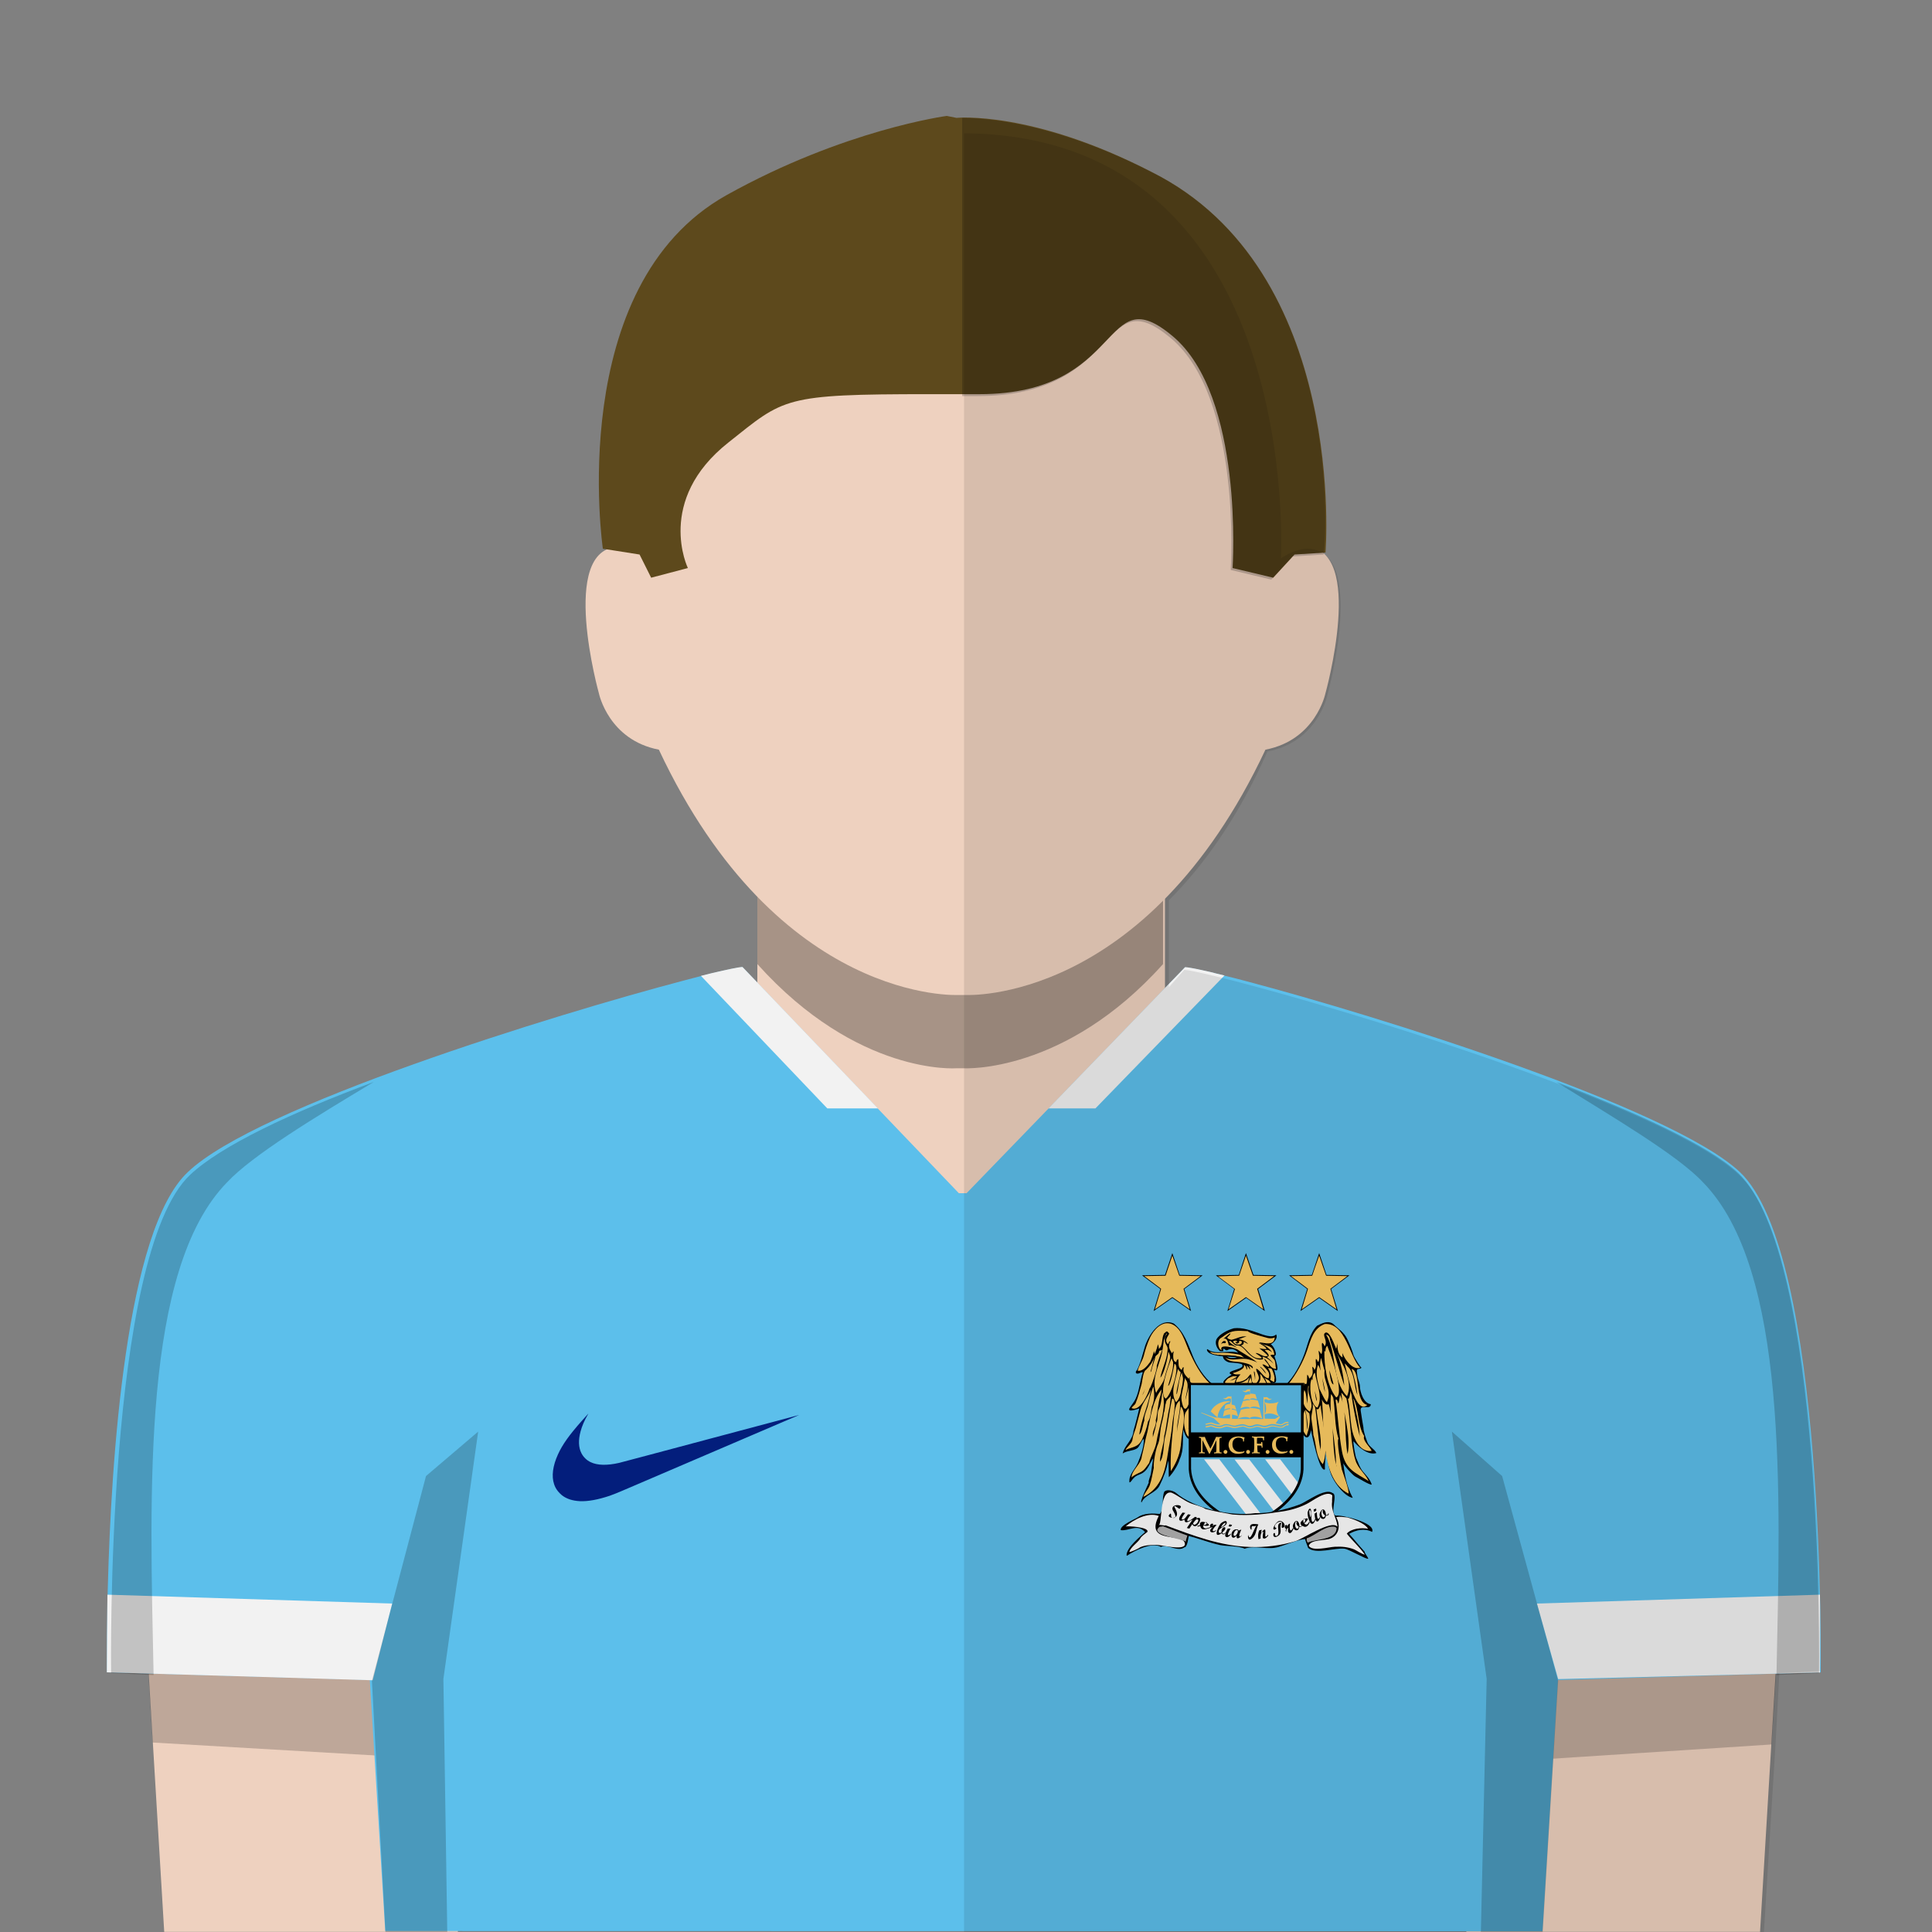 <?xml version="1.0" encoding="utf-8"?><svg viewBox="0 0 100 100" xmlns="http://www.w3.org/2000/svg"><rect x="0" y="0" width="100" height="100" fill="#808080" stroke="none"/><g id="skin"><rect x="39.2" y="43.502" fill="#EED1BF" width="21.099" height="19.689" /><g opacity="0.3"><g><path d="M50,41.502h-0.4H39.2V49.9c5.2,5.792,10.3,5.393,10.3,5.393h0.4c0,0,5.198,0.301,10.298-5.393v-8.398H50z" /></g></g><path fill="#EED1BF" d="M50,51.5c0,0,9.297,0.5,15.499-12.697c2.601-0.5,3.101-2.9,3.101-2.9s2.101-7.5-1-7.6&#xD;&#xA;		c-0.701,0-1.399,0.5-1.399,0.5s1.198-21.7-16.198-22h-0.4c-17.4,0.3-16.2,22-16.2,22s-0.7-0.5-1.4-0.5c-3.1,0.1-1,7.6-1,7.6&#xD;&#xA;		s0.5,2.4,3.1,2.9C40.3,52,49.6,51.5,49.6,51.5H50z" /><polygon fill="#EED1BF" points="92.199,81.693 91.1,99.993 75.898,99.993 76.699,79.793 	" /><polygon fill="#EED1BF" points="7.4,81.693 8.5,99.993 23.7,99.993 22.9,79.793 	" /><g opacity="0.2"><polygon points="22.9,80.393 7.4,82.193 7.9,90.193 23.4,91.094 		" /></g><g opacity="0.2"><polygon points="76.699,80.493 92.199,82.293 91.699,90.293 76.299,91.293 		" /></g></g><g id="short-hair"><path fill="#5D491C" d="M50.699,20.402c7.6,0,6.301-6.102,10-3c3.699,3.1,3.1,12,3.1,12l2.102,0.5l1.104-1.2l1.603-0.101&#xD;&#xA;		c0,0,1.197-14.601-9-19.699c-6.2-3.2-10.101-2.801-10.101-2.801L49.004,6c0,0-5.3,0.7-11.4,4.101c-8.4,4.699-6.4,18.301-6.4,18.301&#xD;&#xA;		l1.9,0.3l0.6,1.2l1.9-0.5c0,0-1.7-3.5,2.1-6.5c2.9-2.301,2.8-2.5,10.4-2.5H50.699z" /><g opacity="0.2"><path d="M59.6,8.902C54.499,6.3,50.9,6.101,49.801,6.101V20.5H50.6c7.602,0,6.299-6.1,10-3c3.698,3.101,3.102,12,3.102,12l2.1,0.5&#xD;&#xA;			l1.104-1.2l1.604-0.1C68.6,28.602,69.799,14.001,59.6,8.902z" /></g></g><g id="manchester_city"><path id="base_shirt_19_" fill="#5CBFEB" d="M90.04,60.65c-3.61-3.36-18.78-8.08-25.52-9.86c-0.41-0.11-0.8-0.21-1.14-0.29&#xD;&#xA;		c-0.26-0.07-0.51-0.13-0.73-0.18c-0.56-0.13-0.96-0.21-1.19-0.24c-0.04,0-0.09-0.01-0.12-0.01l-0.01,0.01l-11.3,11.68h-0.4&#xD;&#xA;		l-11.2-11.7c-0.22,0.01-0.78,0.13-1.59,0.32c-0.17,0.04-0.36,0.09-0.56,0.14c-0.26,0.07-0.54,0.14-0.84,0.22&#xD;&#xA;		c-6.67,1.75-22.15,6.52-25.71,9.92c-3.22,3-3.98,14.96-4.15,21.52c-0.02,0.58-0.03,1.13-0.03,1.62c0,0.31-0.01,0.59-0.01,0.86&#xD;&#xA;		c-0.01,1.19,0,1.9,0,1.9l13.6,0.39l0.8,13l59.9,0.01l0.8-13l13.6-0.4C94.23,86.55,94.54,64.85,90.04,60.65z" /><g id="club_logo_copy_3"><g id="Layer_1_1_" xmlns:svg="http://www.w3.org/2000/svg"><path id="path2634" d="M63.31,69.95c0-0.32,0.1,0.01,0.22-0.07c0.2-0.11,0.42-0.04,0.56,0.14c-0.46-0.16-1.23,0.14-1.59-0.19&#xD;&#xA;				c-0.01,0.01-0.02,0.02-0.03,0.02c0.02,0.41,1.28,0.35,1.56,0.41c-0.1,0.03-0.29,0.04-0.38,0.02c-0.09-0.01-0.26-0.15-0.35-0.1&#xD;&#xA;				c-0.02,0.2,0.24,0.35,0.42,0.35c0.06,0,0.56,0.03,0.58,0.11c0.14,0.23-0.77,0.29-0.64,0.46c0.04,0.02,0.06,0.04,0.09,0.06&#xD;&#xA;				c-0.16,0.07-0.69,0.46-0.27,0.46c0.28,0,0.56,0,0.85,0c0.16,0,1.56-0.01,1.55-0.04c0.33,0.06,0.09-0.52,0.07-0.7&#xD;&#xA;				c0.38,0.28,0.01-0.68,0.01-0.69c0.2-0.04-0.04-0.55-0.19-0.61c0.15-0.07,0.4-0.32,0.28-0.51c-0.19,0.22-0.71,0-0.91-0.07&#xD;&#xA;				c-0.41-0.14-0.83-0.3-1.27-0.25c-0.3,0.08-0.75,0.29-0.91,0.58c-0.08,0.2,0.01,0.43,0.15,0.57c0.02,0.07,0.19,0.03,0.19,0.04" /><path id="path2636" d="M67.41,74.18c0.2,0.37,0.39,0.24,0.45-0.16c0.02,0.16,0.44,2.24,0.72,2.03c-0.02-0.31,0.04-0.6,0.04-0.9&#xD;&#xA;				c0.12,0.45,0.14,0.94,0.36,1.35c0.18,0.35,0.62,0.95,1.04,1.03c-0.34-0.62-0.42-1.22-0.51-1.91c-0.1,0.1,0.52,0.75,0.63,0.8&#xD;&#xA;				c0.11,0.05,0.76,0.46,0.86,0.42c-0.08-0.27-0.28-0.47-0.46-0.68c-0.16-0.2-0.22-0.41-0.32-0.64c-0.06-0.06-0.2-0.9-0.16-0.92&#xD;&#xA;				c0.24,0.29,0.75,0.74,1.18,0.61c-0.08-0.2-0.37-0.32-0.46-0.55c-0.08-0.21-0.21-0.56-0.21-0.78c-0.05-0.29-0.1-0.57-0.14-0.86&#xD;&#xA;				c-0.05-0.4,0.52,0.01,0.52-0.34c-0.36-0.04-0.55-0.6-0.56-0.92c0-0.16-0.11-0.37-0.13-0.53c-0.01-0.08-0.02-0.17-0.03-0.25&#xD;&#xA;				c-0.02-0.18,0.14-0.08,0.25-0.19c-0.03,0.05-0.4-0.56-0.42-0.64c-0.08-0.28-0.19-0.56-0.32-0.83c-0.18-0.38-0.47-0.53-0.74-0.8&#xD;&#xA;				c-0.28-0.19-0.58-0.02-0.83,0.1c-0.4,0.41-0.48,1-0.67,1.5c-0.21,0.55-0.52,1.13-0.94,1.55c0.29,0,0.58,0,0.87,0&#xD;&#xA;				C67.41,72.48,67.41,73.33,67.41,74.18" /><path id="path2638" d="M61.59,74.48C61.4,74.5,61.3,74.16,61.25,74c-0.05,0.52,0.04,1.05-0.19,1.53&#xD;&#xA;				c-0.07,0.28-0.35,0.72-0.56,0.93c-0.02-0.29,0.01-0.57-0.04-0.86c-0.07,0.46-0.24,0.88-0.44,1.29c-0.2,0.4-0.76,0.47-0.93,0.87&#xD;&#xA;				c-0.13,0.02,0.35-0.96,0.37-1.02c-0.04-0.08,0.1-0.37,0.11-0.47c0.04-0.26,0.08-0.53,0.12-0.79c-0.18,0.25-0.25,0.56-0.53,0.75&#xD;&#xA;				c-0.15,0.1-0.37,0.13-0.48,0.28c-0.07,0.04-0.13,0.21-0.22,0.22c-0.05-0.41,0.3-0.68,0.44-1.02c0.13-0.32,0.33-0.87,0.3-1.23&#xD;&#xA;				c-0.13,0.07-0.19,0.38-0.35,0.49c-0.23,0.14-0.52,0.11-0.74,0.26c0.1-0.43,0.53-0.69,0.56-1.18c0.12-0.38,0.2-0.77,0.3-1.15&#xD;&#xA;				c-0.06,0.02-0.65,0.24-0.5-0.02c0.1-0.17,0.22-0.29,0.31-0.48c0.2-0.44,0.22-0.92,0.37-1.37c-0.1-0.03-0.22,0.12-0.34,0.05&#xD;&#xA;				c-0.04-0.02-0.02-0.15,0.03-0.14c0.2-0.39,0.29-0.81,0.42-1.24c0.18-0.58,0.77-1.53,1.5-1.19c0.53,0.43,0.72,1.04,0.98,1.68&#xD;&#xA;				c0.21,0.52,0.59,1.12,1.03,1.46c-0.37,0-0.73,0-1.1,0c-0.18,0-0.08,0.4-0.08,0.54C61.58,72.95,61.59,73.71,61.59,74.48" /><path id="path2640" fill="#FFCE65" d="M67.41,71.93c0.05-0.08,0.13-0.36,0.05-0.41c0.27,0.4,0.16-0.29,0.21-0.37&#xD;&#xA;				c0.05,0.06,0.08,0.13,0.09,0.21c0.24-0.17,0.19-0.39,0.16-0.62c0.07,0.04,0.11,0.1,0.11,0.18c0.16-0.22,0.04-0.36,0.08-0.58&#xD;&#xA;				c0.06,0.01,0.1,0.14,0.1,0.16c0.16-0.11,0.01-0.57,0.05-0.59c0.01,0.01,0.13,0.18,0.13,0.18c0.11-0.19-0.02-0.47,0.05-0.59&#xD;&#xA;				c0.06,0.05,0.1,0.11,0.12,0.19c0.17-0.25-0.06-0.47-0.02-0.65c0.24-0.35,0.58,0.71,0.62,0.78c0.02-0.11,0.07-0.24,0.08-0.33&#xD;&#xA;				c-0.04,0.22,0,0.65,0.25,0.77c-0.01-0.09-0.01-0.17,0.01-0.26c-0.08,0.03,0.42,0.98,0.9,0.79c-0.55-0.55-0.75-2.33-1.83-2.26&#xD;&#xA;				c-0.59,0.22-0.72,0.8-0.91,1.35c-0.22,0.64-0.56,1.24-0.98,1.77c0.25,0,0.49,0,0.73,0C67.41,71.74,67.41,71.83,67.41,71.93" /><path id="path2642" fill="#FFCE65" d="M62.64,71.63c-0.52-0.49-0.83-1.11-1.12-1.76c-0.19-0.44-0.37-1.14-0.88-1.34&#xD;&#xA;				c-0.5-0.19-0.93,0.31-1.12,0.71c-0.14,0.31-0.24,0.62-0.32,0.94c-0.07,0.26-0.26,0.52-0.31,0.77c0.26,0.04,0.5-0.26,0.63-0.44&#xD;&#xA;				c0.05-0.06,0.24-0.59,0.2-0.6c0.02,0.06,0.04,0.11,0.04,0.18c0.04-0.06,0.22-0.56,0.16-0.54c0.04,0.08,0.06,0.17,0.06,0.27&#xD;&#xA;				c0.23-0.19,0.13-0.53,0.27-0.8c0.18-0.16,0.15-0.12,0.27,0.01c-0.09,0.17-0.26,0.34-0.07,0.54c0.05-0.02,0.05-0.18,0.13-0.14&#xD;&#xA;				c-0.14,0.23-0.05,0.41,0.08,0.62c0.02-0.05,0.05-0.08,0.09-0.11c-0.02,0.11-0.09,0.56,0.14,0.56c0-0.07,0.03-0.13,0.09-0.16&#xD;&#xA;				c0.05,0.19-0.05,0.44,0.19,0.57c0-0.01,0.05-0.19,0.1-0.13c-0.07,0.25,0.08,0.41,0.26,0.59c0.01-0.03,0.02-0.07,0.04-0.1&#xD;&#xA;				c0.02,0.33,0.05,0.34,0.35,0.34C62.17,71.63,62.4,71.63,62.64,71.63" /><path id="path2644" fill="#FFCE65" d="M64.59,68.9c0.05,0.09,0.55,0.22,0.65,0.25c0.23,0.05,0.51,0.2,0.74,0.07&#xD;&#xA;				c-0.03,0.48-0.54,0.27-0.82,0.26c0.37,0.24,0.73,0.08,0.8,0.64c-0.07,0-0.14,0-0.2,0.02c-0.01,0.04,0.2,0.22,0.22,0.28&#xD;&#xA;				c0.05,0.14,0.03,0.3,0.07,0.43c-0.33,0-0.38-0.36-0.61-0.53c0.01,0.16,0.26,0.26,0.24,0.43c-0.1,0-0.24-0.16-0.34-0.12&#xD;&#xA;				c0.15,0.23,0.46,0.37,0.32,0.71c-0.26-0.02-0.41-0.4-0.63-0.5c-0.05,0.15,0.21,0.38,0.1,0.6c-0.1,0.22-0.22,0.23-0.3,0.11&#xD;&#xA;				c-0.1-0.12,0.02-0.63-0.2-0.31c-0.16,0.23-0.4,0.28-0.65,0.31c-0.04-0.11,0.16-0.34,0.23-0.41c-0.13-0.02-0.29,0.04-0.4-0.07&#xD;&#xA;				c0.11-0.02,0.69-0.21,0.56-0.42c0.1,0.01,0.15,0.16,0.15,0.25c0.07-0.06,0.01-0.16,0-0.22c0.08,0.05,0.14,0.12,0.17,0.22&#xD;&#xA;				c0.02-0.08,0-0.14-0.05-0.2c0.06-0.02,0.19,0.13,0.2,0.13c0.07-0.19-0.41-0.28-0.5-0.3c-0.33-0.08-0.68,0.01-0.92-0.26&#xD;&#xA;				c0.34,0.2,0.73,0.02,1.1,0.07c0.03-0.01,0.59,0.15,0.55,0.21c0.04-0.08-0.91-0.61-1-0.69c-0.09-0.07-1-0.35-0.84,0.02&#xD;&#xA;				c-0.14-0.02-0.19-0.3-0.17-0.4c0.04-0.23,0.13-0.2,0.3-0.34C63.78,68.82,64.05,68.88,64.59,68.9" /><path id="path2646" d="M63.69,69.01c-0.02,0.17-0.38,0.22,0.04,0.34c0.26-0.05,0.52-0.22,0.79-0.17&#xD;&#xA;				c-0.12,0.02-0.28,0.1-0.41,0.14c0.19,0.02,0.37,0.1,0.49,0.24c-0.01,0.01-0.21-0.11-0.23-0.12c0.03,0.11-0.04,0.18-0.14,0.2&#xD;&#xA;				c0.37,0.23,0.55,0.75,1.07,0.66c0.05-0.05-0.3-0.23-0.31-0.27c0.23,0,0.4,0.26,0.64,0.14c-0.05-0.06-0.47-0.42-0.47-0.39&#xD;&#xA;				c0.12,0.03,0.24,0.05,0.37,0.05c0.1-0.07-0.35-0.3-0.37-0.31c0.19-0.01,0.59,0.31,0.68,0.47c-0.13-0.09-0.23-0.16-0.38-0.1&#xD;&#xA;				c0.11,0.1,0.34,0.3,0.11,0.35c0.14,0.11,0.25,0.2,0.35,0.35c-0.16-0.17-0.35-0.32-0.58-0.37c0.02,0.04,0.04,0.08,0.04,0.13&#xD;&#xA;				c-0.37,0.11-0.72-0.22-0.93-0.47c-0.13-0.14-0.26-0.26-0.47-0.24c-0.14-0.05-0.19-0.18-0.32-0.24c-0.17,0.04,0.37,0.34,0.37,0.35&#xD;&#xA;				c-0.15-0.04-0.24-0.14-0.42-0.11c-0.03,0.01-0.04-0.47-0.32-0.33C63.33,69.32,63.58,69.05,63.69,69.01" /><path id="path2648" fill="#FFCE65" d="M60.41,69.04c-0.15,0.14-0.16,0.39-0.05,0.56c0.1,0.16,0.08,0.22,0.06,0.4&#xD;&#xA;				c-0.05,0.44-0.28,0.87-0.36,1.31c0.21-0.23,0.38-1.05,0.42-1.35c0.1,0.23,0.11,0.26,0.05,0.5c-0.07,0.26-0.17,0.52-0.23,0.77&#xD;&#xA;				c-0.08,0.39-0.31,0.56-0.46,0.87c-0.24-0.65,0.09-1.28,0.26-1.9c0.08-0.29,0.1-0.53,0.14-0.83&#xD;&#xA;				C60.24,69.39,60.37,68.93,60.41,69.04" /><path id="path2650" fill="#FFCE65" d="M68.84,69.35c0.27,0.78,0.47,1.59,0.74,2.37c-0.03-0.43-0.19-1.32-0.41-1.71&#xD;&#xA;				c0.34,0.58,0.88,1.56,0.55,2.26c-0.8-0.83-0.51-2.26-1.08-3.19C68.76,69.1,68.83,69.19,68.84,69.35" /><path id="path2652" fill="#FFCE65" d="M64.04,69.44c0,0.01-0.01,0.03-0.02,0.03l-0.04-0.01c0.01-0.01,0-0.01-0.01-0.01&#xD;&#xA;				c-0.02-0.01-0.02,0.02-0.02,0.02c0,0.04,0.04,0.05,0.06,0.07c0.05,0.02,0.08-0.03,0.12-0.04l0.01-0.1c0.05,0.01,0.12,0,0.14,0.05&#xD;&#xA;				c-0.01,0.04-0.01,0.1-0.06,0.12c-0.09,0.04-0.22,0.04-0.3-0.02c-0.04-0.04-0.1-0.06-0.09-0.13&#xD;&#xA;				C63.89,69.4,63.99,69.36,64.04,69.44" /><path id="path2654" d="M63.45,69.45c0.01,0.03-0.02,0.04-0.02,0.07c-0.05,0.02-0.17-0.04-0.21,0.05c0,0,0,0-0.01,0&#xD;&#xA;				c0.01-0.05,0.04-0.07,0.06-0.11c0.03-0.02,0.05-0.05,0.08-0.05C63.4,69.41,63.43,69.41,63.45,69.45" /><path id="path2656" fill="#FFCE65" d="M68.79,69.9c0.15,0.35,0.8,2.29,0.37,2.43c-0.49-0.6-0.63-1.71-0.61-2.4&#xD;&#xA;				c0.31,0.05,0.18,1.65,0.47,1.73c-0.03-0.31-0.65-1.76-0.32-2C68.73,69.75,68.76,69.83,68.79,69.9" /><path id="path2658" fill="#FFCE65" d="M59.87,70.71c0.06,0.07-0.28,1.08-0.37,1.16c-0.07,0.27-0.5,1.23-0.93,1.01&#xD;&#xA;				c0.03-0.08,0.17-0.15,0.21-0.25c0.13-0.32,0.22-0.65,0.31-0.99c0.03-0.12,0.08-0.68,0.22-0.73c0.2-0.2,0.33-0.37,0.43-0.64&#xD;&#xA;				c-0.16,0.63-0.32,1.37-0.62,1.95c0.25-0.35,0.19-0.94,0.47-1.25c0.05-0.26,0.16-0.51,0.22-0.77c0.06-0.08,0.17-0.11,0.18-0.23&#xD;&#xA;				c0-0.1,0.13-0.05,0.17-0.11C60.05,70.16,59.94,70.43,59.87,70.71" /><path id="path2660" fill="#FFCE65" d="M62.83,70.02c0.06,0,0.15,0.01,0.22,0.01c0.37-0.03,0.68,0.01,1.04,0.07&#xD;&#xA;				c0.07,0.03,0.13,0.01,0.19,0.08c0.04,0.03,0.09,0.08,0.14,0.09c-0.14-0.01-0.25-0.07-0.39-0.07c-0.11-0.05-0.26-0.02-0.37-0.05&#xD;&#xA;				c-0.15-0.02-0.38,0.01-0.53-0.03c-0.05,0.01-0.13,0.01-0.16-0.01c-0.13,0-0.26-0.05-0.36-0.14&#xD;&#xA;				C62.68,69.99,62.75,69.99,62.83,70.02" /><path id="path2662" fill="#FFCE65" d="M68.56,70.94c-0.08,0.58,0.4,0.96,0.13,1.62c-0.04,0.09-0.37-0.62-0.4-0.68&#xD;&#xA;				c-0.1-0.43-0.22-0.82-0.07-1.24c0.24,0.38,0.22,0.98,0.36,1.41c-0.04-0.6-0.38-1.18-0.2-1.77&#xD;&#xA;				C68.44,70.51,68.49,70.73,68.56,70.94" /><path id="path2664" fill="#FFCE65" d="M60.72,70.5c0.03,0.38-0.16,0.86-0.26,1.23c0.13-0.01,0.3-0.99,0.33-1.14&#xD;&#xA;				c0.32,0.07-0.19,1.7-0.46,1.8c-0.38-0.27,0.17-1.77,0.31-2.09C60.67,70.37,60.69,70.44,60.72,70.5" /><path id="path2666" fill="#FFCE65" d="M69.76,70.74c0.37,0.33,0.32,1.03,0.5,1.46c-0.05-0.44-0.16-0.93-0.3-1.34&#xD;&#xA;				c0.48,0.07,0.14,1.71,0.81,1.86c-0.63,0.59-1.1-1.91-1.17-2.15C69.66,70.62,69.71,70.67,69.76,70.74" /><path id="path2668" d="M65.54,71.11c-0.11-0.09-0.17-0.23-0.29-0.32c-0.01-0.02-0.04-0.04-0.02-0.05&#xD;&#xA;				C65.36,70.83,65.47,70.96,65.54,71.11" /><path id="path2670" fill="#FFCE65" d="M65.85,70.91c0.05,0.1,0.08,0.21,0.11,0.32c-0.01,0.01-0.01,0.04,0.01,0.04&#xD;&#xA;				c0.01,0.08-0.02,0.15-0.01,0.23c-0.01,0.02-0.04,0.01-0.02,0.03c-0.07-0.02-0.14-0.08-0.2-0.11c0.08-0.21,0.01-0.44-0.11-0.61&#xD;&#xA;				C65.71,70.82,65.83,70.81,65.85,70.91" /><path id="path2672" fill="#FFCE65" d="M61.11,71.03c0,0.15-0.28,1.07-0.2,1.14c0.09-0.33,0.11-0.83,0.27-1.13&#xD;&#xA;				c0,0.17,0.07,0.22,0.05,0.4c-0.02,0.12-0.03,0.32-0.08,0.43c-0.02,0.23-0.09,0.55-0.28,0.71c-0.33-0.51,0-1.19,0.1-1.73&#xD;&#xA;				C61,70.92,61.05,70.97,61.11,71.03" /><path id="path2674" d="M64.94,71.02c0.02,0.13,0.05,0.29,0.01,0.41c0.02-0.16-0.04-0.27-0.05-0.43l0.01-0.02L64.94,71.02" /><path id="path2676" fill="#FFCE65" d="M68.06,71.05c0.08,0.53,0.43,1.3,0.13,1.81c-0.38-0.11-0.44-1.28-0.3-1.47&#xD;&#xA;				c0.13,0.01,0.19,1.12,0.27,1.12C68.17,72.2,67.73,71.29,68.06,71.05" /><path id="path2678" fill="#FFCE65" d="M65.8,71.64c-0.04-0.1-0.1-0.19-0.19-0.23c-0.01-0.01-0.03,0.01-0.03-0.02&#xD;&#xA;				c-0.05-0.01-0.08-0.05-0.13-0.07c0.02,0.02,0.01,0.07,0.05,0.07c0.02,0.08,0.07,0.15,0.1,0.23c-0.01,0.03,0,0.02,0,0.02h-0.04&#xD;&#xA;				c-0.05-0.13-0.1-0.2-0.17-0.32c-0.06-0.05-0.08-0.17-0.17-0.2c0.04,0.17,0.03,0.35-0.08,0.47c-0.02,0.03-0.02,0.04-0.04,0.05&#xD;&#xA;				l-0.01,0.01l-0.31-0.01c0.04-0.16-0.04-0.23-0.07-0.37c-0.02,0.14-0.08,0.25-0.12,0.38c-0.04-0.01,0.01-0.03-0.02-0.04&#xD;&#xA;				c0.04-0.09,0.06-0.2,0.08-0.31c-0.06,0.05-0.1,0.14-0.18,0.16c-0.07,0.06-0.16,0.08-0.25,0.12c-0.13-0.01-0.11,0.05-0.17,0.06&#xD;&#xA;				c-0.04,0.01,0,0,0,0h-0.08c0,0-0.01,0.01,0,0c0,0,0,0,0.05-0.03h-0.04c-0.03-0.02-0.09,0.02-0.08-0.03&#xD;&#xA;				c0.02-0.07,0.06-0.17,0.09-0.24c-0.03,0.02-0.07,0.02-0.08,0.05c-0.01,0-0.01,0-0.02,0c-0.07,0.04-0.16,0.05-0.23,0.08&#xD;&#xA;				c0.12-0.07,0.27-0.13,0.38-0.23l-0.13-0.01l-0.01,0.01c-0.02-0.03-0.06,0.01-0.08-0.01c-0.05,0.04-0.1,0.02-0.15,0.07&#xD;&#xA;				c-0.13,0.03-0.22,0.16-0.28,0.26c0.07,0.04,0.14,0.09,0.21,0.07c0.05,0.01,0.11-0.03,0.14,0.01H65.8" /><path id="path2680" fill="#FFCE65" d="M61.36,71.39c0.24,0.24,0.02,0.78-0.01,1.08c0.08-0.29,0.19-0.62,0.19-0.93&#xD;&#xA;				c0.02,0.09,0.11,0.17,0.12,0.24c0.01,0.16-0.1,0.34-0.07,0.49c-0.02,0.13-0.03,0.34-0.1,0.49c-0.22,0.48-0.36-0.27-0.34-0.46&#xD;&#xA;				c0.02-0.2,0.08-0.41,0.12-0.61c0.01-0.08,0.02-0.16,0.04-0.23C61.35,71.2,61.35,71.39,61.36,71.39" /><path id="path2682" fill="#FFCE65" d="M67.74,71.79c-0.11,0.42,0.33,0.84,0.05,1.28c-0.43-0.31-0.37-0.72-0.28-1.12&#xD;&#xA;				c0.11,0.11,0.12,0.56,0.16,0.7C67.68,72.59,67.69,71.42,67.74,71.79" /><path id="path2684" fill="#FFCE65" d="M59.7,71.76c0.06,0.34,0.07,0.72-0.08,1.05c-0.05,0.22-0.06,0.59-0.2,0.77&#xD;&#xA;				c-0.06,0.32-0.17,0.64-0.31,0.93c-0.21,0.42-0.49,0.37-0.86,0.54c0.1-0.18,0.35-0.34,0.37-0.56c0.02-0.22,0.16-0.49,0.2-0.7&#xD;&#xA;				c0.08-0.27,0.14-0.55,0.22-0.83c0.1-0.38,0.4-0.67,0.53-1.04c-0.11,0.78-0.5,1.54-0.6,2.33c0.14-0.07,0.19-0.57,0.26-0.72&#xD;&#xA;				c-0.03-0.2,0.11-0.52,0.17-0.71C59.49,72.48,59.56,72.09,59.7,71.76" /><path id="path2686" fill="#FFCE65" d="M60.07,72.21c-0.14,0.41-0.14,0.88-0.25,1.31c0.07,0.21-0.18,0.54-0.15,0.76&#xD;&#xA;				c0.03,0.2-0.13,0.6-0.17,0.8c-0.04-0.02,0.35-1.23,0.35-1.42c0.11-0.2,0.02-0.54,0.14-0.74c0.11-0.21,0.14-0.65,0.17-0.88&#xD;&#xA;				c0.26,0.79-0.19,1.83-0.31,2.64c-0.07,0.37-0.29,0.69-0.37,1.04c-0.13,0.17-0.23,0.37-0.43,0.47c-0.17,0.09-0.33,0.14-0.48,0.28&#xD;&#xA;				c0-0.37,0.5-0.69,0.53-1.1c0.11-0.4,0.17-0.84,0.29-1.26c0.16-0.71,0.26-1.63,0.73-2.19C60.11,72.02,60.1,72.11,60.07,72.21" /><path id="path2688" fill="#FFCE65" d="M69.98,72.39c0.1,0.65,0.23,1.32,0.4,1.95c-0.03-0.63-0.21-1.31-0.33-1.93&#xD;&#xA;				c0.02,0,0.01-0.01,0-0.04c0.3,0.59,0.21,1.43,0.56,1.96c-0.11,0.24,0.35,0.59,0.38,0.77c-0.68,0.08-0.98-0.79-1.04-1.27&#xD;&#xA;				c-0.07-0.47-0.08-0.96-0.18-1.42c0.09,0.01,0.13-0.37,0.12-0.42C69.94,72.13,69.98,72.25,69.98,72.39" /><path id="path2690" fill="#FFCE65" d="M69.69,72.38c0.18,0.79,0.19,1.65,0.31,2.46c0.04,0.25,0.08,0.51,0.16,0.75&#xD;&#xA;				c0.14,0.44,0.5,0.67,0.68,1.07c-0.69-0.44-1.21-0.59-1.38-1.54c-0.16-0.88-0.2-1.78-0.33-2.66c0.17-0.14,0.09,0.65,0.23-0.27&#xD;&#xA;				c0.38,0.83,0.21,2.2,0.39,3.07c0.2-0.93-0.25-2.22-0.32-3.18C69.51,72.18,69.6,72.28,69.69,72.38" /><path id="path2692" fill="#FFCE65" d="M69.01,72.35c0.11,0.68,0.06,1.45,0.27,2.12c-0.11,0.11,0.12,1.33,0.17,1.58&#xD;&#xA;				c0.06,0.2,0.39,1.05,0.35,1.26c-1.5-0.75-1.23-3.51-1.38-4.88c0.05,0.13,0.22,0.35,0.35,0.24c0.31,0.98,0.15,2.11,0.38,3.13&#xD;&#xA;				c0-1.22-0.37-2.43-0.26-3.64C68.94,72.21,68.98,72.27,69.01,72.35" /><path id="path2694" fill="#FFCE65" d="M60.54,72.8c-0.12,0.5-0.16,1.03-0.28,1.53c-0.01,0.44-0.22,0.9-0.22,1.33&#xD;&#xA;				c0.22-0.29,0.17-0.9,0.26-1.26c0.16-0.66,0.22-1.35,0.37-2.01c0.28,0,0.03,1.07,0.02,1.21c-0.05,0.63-0.19,1.25-0.28,1.87&#xD;&#xA;				c-0.14,0.86-0.42,1.61-1.23,2.01c0.06-0.22,0.25-0.38,0.33-0.6c0.1-0.29,0.14-0.6,0.21-0.9c-0.03-0.27,0.1-0.99,0.22-1.24&#xD;&#xA;				c0.1-0.26,0.1-0.56,0.14-0.82s0.14-0.53,0.16-0.79c0.07-0.16,0.04-0.35,0.11-0.51c-0.01-0.18,0.22-0.26,0.26-0.41&#xD;&#xA;				C60.59,72.39,60.57,72.59,60.54,72.8" /><polyline id="polyline2696" points="61.35,72.53 61.35,72.48 61.35,72.53 61.35,72.53 			" /><path id="path2698" fill="#FFCE65" d="M61.06,72.5c0.08,0.47-0.13,0.98-0.13,1.44c-0.02,0.13-0.1,1.38-0.14,1.4&#xD;&#xA;				c0.04-0.83,0.2-1.71,0.33-2.54c0.34,0.33,0.04,1.34,0.02,1.8c-0.04,0.6-0.21,1.05-0.54,1.55c-0.03-0.79,0.04-1.5,0.12-2.28&#xD;&#xA;				C60.76,73.58,60.75,72.68,61.06,72.5" /><path id="path2700" fill="#FFCE65" d="M68.07,72.84c0.11,0.73,0.13,1.49,0.28,2.2c0.08-0.65-0.16-1.44-0.21-2.12&#xD;&#xA;				c0.12,0.1,0.17-0.13,0.21-0.19c0.08,0.78,0.46,2.28,0.12,3.06c-0.39-0.42-0.32-1.01-0.49-1.51c-0.01-0.28-0.07-0.56-0.1-0.84&#xD;&#xA;				c-0.02-0.28,0.11-0.51,0.06-0.79C67.98,72.71,68.03,72.77,68.07,72.84" /><path id="path2702" fill="#FFCE65" d="M61.55,72.96c0.08,0.3-0.02,0.71-0.04,1.03c0.07-0.25,0.11-0.56,0.11-0.82&#xD;&#xA;				c0.07,0.13,0.05,0.26,0.2,0.19c0.07,0.29-0.12,0.76-0.29,1c-0.14-0.04-0.22-0.47-0.23-0.57c-0.02-0.16-0.01-0.31,0.01-0.46&#xD;&#xA;				c0.03-0.27,0.1-0.26,0.23-0.48C61.55,72.89,61.55,72.93,61.55,72.96" /><path id="path2704" fill="#FFCE65" d="M67.77,73.16c0.07,0.44-0.01,0.75-0.14,1.16c-0.19-0.21-0.4-0.68-0.25-0.96&#xD;&#xA;				c0.03-0.05,0.16-0.29,0.13-0.37c0.13,0.08,0.12,0.86,0.16,1.02c0.04-0.34-0.04-0.74-0.11-1.05&#xD;&#xA;				C67.62,73.02,67.69,73.09,67.77,73.16" /><polyline id="polyline2706" points="70.38,74.35 70.39,74.35 70.39,74.37 70.39,74.37 70.38,74.35 			" /><polyline id="polyline2708" points="68.35,75.04 68.35,75.04 68.36,75.08 68.35,75.08 68.35,75.04 			" /><polyline id="polyline2710" points="69.16,75.82 69.16,75.82 69.17,75.89 69.16,75.89 69.16,75.82 			" /><path id="path2712" fill="#5CBFEB" d="M64.49,79c0,0,2.8-0.9,2.91-2.95l0.01-4.4h-5.83l0.01,4.4C61.7,78.09,64.49,79,64.49,79" /><path id="path2714" fill="#FFFFFF" d="M64.86,78.86l-2.54-3.33h0.79l2.32,3.05C65.44,78.58,65.23,78.71,64.86,78.86" /><path id="path2716" fill="#FFFFFF" d="M65.97,78.25l-2.07-2.71h0.76l1.8,2.33C66.46,77.86,66.3,78.02,65.97,78.25" /><path id="path2718" fill="#FFFFFF" d="M66.89,77.39l-1.41-1.86h0.78l0.97,1.27C67.23,76.8,67.16,77.03,66.89,77.39" /><g><rect x="61.59" y="74.14" width="5.83" height="1.29" /></g><path id="path2722_1_" fill="#FFCE65" d="M62.06,75.23v-0.05c0.05,0,0.07-0.01,0.08-0.01c0.01,0,0.01-0.01,0.01-0.01&#xD;&#xA;				c0.01-0.01,0.01-0.01,0.01-0.02c0.01-0.02,0.01-0.08,0.01-0.16c0-0.04,0-0.1,0-0.2c0-0.08,0-0.16,0-0.22&#xD;&#xA;				c0-0.07-0.01-0.1-0.01-0.11c0-0.01-0.01-0.01-0.01-0.01c0-0.01-0.01-0.01-0.02-0.01c-0.03-0.01-0.06-0.01-0.07-0.01v-0.05&#xD;&#xA;				c0.08,0,0.14,0.01,0.17,0.01c0.04,0,0.08,0,0.13-0.01l0.05,0.12l0.04,0.09l0.2,0.4c0.04-0.08,0.07-0.14,0.1-0.19l0.08-0.17&#xD;&#xA;				c0.05-0.1,0.07-0.16,0.08-0.17c0.01-0.02,0.02-0.05,0.04-0.08c0.05,0,0.09,0.01,0.1,0.01l0.18-0.01v0.05h-0.01&#xD;&#xA;				c-0.04,0-0.07,0.01-0.08,0.02c-0.01,0.01-0.02,0.03-0.02,0.06c0,0.04,0,0.06,0,0.08v0.17v0.21c0,0.05,0,0.08,0,0.09&#xD;&#xA;				c0.01,0.05,0.01,0.08,0.01,0.1c0,0.01,0.01,0.01,0.01,0.01l0.01,0.01c0,0,0.03,0.01,0.08,0.01v0.05l-0.2-0.01l-0.19,0.01v-0.05&#xD;&#xA;				c0.05,0,0.08-0.01,0.09-0.01c0.01-0.01,0.01-0.01,0.02-0.03c0-0.01,0.01-0.07,0.01-0.15v-0.45l-0.14,0.29l-0.07,0.14&#xD;&#xA;				c-0.02,0.04-0.04,0.09-0.08,0.16c-0.02,0.04-0.04,0.08-0.05,0.11h-0.04c-0.02-0.04-0.04-0.08-0.07-0.14&#xD;&#xA;				c-0.05-0.1-0.08-0.18-0.11-0.23l-0.16-0.33v0.3c0,0.05,0,0.12,0,0.18c0,0.06,0,0.11,0.01,0.12c0,0.01,0.01,0.02,0.01,0.02&#xD;&#xA;				c0,0.01,0.01,0.01,0.02,0.01c0.01,0,0.04,0.01,0.08,0.01v0.05c-0.05,0-0.09-0.01-0.14-0.01C62.15,75.22,62.1,75.22,62.06,75.23" /><path id="path2724_1_" fill="#FFCE65" d="M63.43,75.05c0.03,0,0.05,0.01,0.07,0.03s0.03,0.04,0.03,0.07&#xD;&#xA;				c0,0.02-0.01,0.05-0.03,0.07c-0.02,0.02-0.04,0.03-0.07,0.03c-0.02,0-0.05-0.01-0.07-0.03c-0.02-0.02-0.03-0.04-0.03-0.07&#xD;&#xA;				c0-0.02,0.01-0.05,0.03-0.07C63.38,75.06,63.4,75.05,63.43,75.05" /><path id="path2726" fill="#FFCE65" d="M64.4,75.11l0.02,0.01l-0.03,0.06c-0.05,0.03-0.1,0.05-0.14,0.05&#xD;&#xA;				c-0.04,0.01-0.09,0.02-0.16,0.02c-0.09,0-0.16-0.01-0.23-0.04c-0.05-0.02-0.1-0.05-0.14-0.09c-0.04-0.04-0.07-0.08-0.08-0.12&#xD;&#xA;				c-0.03-0.07-0.05-0.13-0.05-0.21c0-0.13,0.04-0.23,0.13-0.32c0.09-0.08,0.22-0.12,0.38-0.12c0.05,0,0.11,0.01,0.15,0.01&#xD;&#xA;				c0.04,0.01,0.1,0.02,0.16,0.04l0.01,0.01c-0.01,0.02-0.01,0.04-0.02,0.07c-0.01,0.05-0.01,0.09-0.01,0.13h-0.05&#xD;&#xA;				c0-0.05,0-0.08-0.01-0.11c-0.03-0.03-0.06-0.05-0.09-0.07c-0.04-0.01-0.08-0.02-0.13-0.02c-0.1,0-0.17,0.03-0.23,0.09&#xD;&#xA;				s-0.09,0.14-0.09,0.26c0,0.07,0.01,0.13,0.03,0.17c0.02,0.05,0.05,0.09,0.08,0.12c0.03,0.03,0.07,0.05,0.1,0.07&#xD;&#xA;				c0.04,0.02,0.1,0.03,0.16,0.03c0.04,0,0.08-0.01,0.12-0.01C64.32,75.15,64.36,75.13,64.4,75.11" /><path id="path2728_1_" fill="#FFCE65" d="M64.6,75.05c0.03,0,0.05,0.01,0.07,0.03s0.03,0.04,0.03,0.07&#xD;&#xA;				c0,0.02-0.01,0.05-0.03,0.07c-0.02,0.02-0.04,0.03-0.07,0.03c-0.03,0-0.05-0.01-0.07-0.03c-0.02-0.02-0.03-0.04-0.03-0.07&#xD;&#xA;				c0-0.02,0.01-0.05,0.03-0.07C64.54,75.06,64.57,75.05,64.6,75.05" /><path id="path2730_1_" fill="#FFCE65" d="M65.35,74.93H65.3c0-0.05,0-0.08-0.01-0.09c0,0-0.01,0-0.02-0.01&#xD;&#xA;				c-0.03-0.01-0.08-0.01-0.14-0.01c-0.01,0-0.02,0-0.05,0v0.07c0,0.1,0,0.17,0.01,0.2c0,0.04,0.01,0.06,0.01,0.07&#xD;&#xA;				s0.01,0.01,0.02,0.01c0.01,0,0.04,0.01,0.09,0.01v0.05l-0.24-0.01c-0.04,0-0.09,0-0.17,0.01v-0.05c0.05,0,0.07,0,0.08-0.01&#xD;&#xA;				c0.01,0,0.01,0,0.01-0.01s0.01-0.01,0.01-0.03c0-0.01,0-0.04,0.01-0.09c0-0.05,0.01-0.08,0.01-0.11v-0.26&#xD;&#xA;				c0-0.01,0-0.07-0.01-0.17c0-0.03-0.01-0.05-0.01-0.07c0-0.01,0-0.01-0.01-0.01c0,0-0.01-0.01-0.02-0.01&#xD;&#xA;				c-0.01,0-0.03-0.01-0.07-0.01v-0.05l0.22,0.01l0.29-0.01c0.04,0,0.08,0,0.12,0.01l0.01,0.01c-0.01,0.02-0.01,0.05-0.01,0.09&#xD;&#xA;				s0,0.07,0,0.09h-0.05c0-0.01,0-0.03-0.01-0.07c0-0.02,0-0.03-0.01-0.03c0,0,0-0.01-0.01-0.01c-0.01-0.01-0.02-0.01-0.05-0.01&#xD;&#xA;				c-0.02-0.01-0.06-0.01-0.1-0.01c0,0-0.02,0-0.06,0c-0.03,0-0.05,0-0.07,0c-0.01,0.04-0.01,0.11-0.01,0.22v0.08&#xD;&#xA;				c0.05,0,0.09,0.01,0.11,0.01c0.05,0,0.09-0.01,0.1-0.01s0.01-0.01,0.01-0.01c0-0.01,0-0.04,0-0.07h0.05&#xD;&#xA;				C65.35,74.73,65.35,74.82,65.35,74.93" /><path id="path2732" fill="#FFCE65" d="M65.61,75.05c0.03,0,0.05,0.01,0.07,0.03c0.02,0.02,0.03,0.04,0.03,0.07&#xD;&#xA;				c0,0.02-0.01,0.05-0.03,0.07c-0.02,0.02-0.04,0.03-0.07,0.03c-0.03,0-0.05-0.01-0.07-0.03c-0.02-0.02-0.03-0.04-0.03-0.07&#xD;&#xA;				c0-0.02,0.01-0.05,0.03-0.07S65.58,75.05,65.61,75.05" /><path id="path2734" fill="#FFCE65" d="M66.63,75.1l0.02,0.01l-0.03,0.06c-0.05,0.03-0.1,0.04-0.14,0.05&#xD;&#xA;				c-0.04,0.01-0.09,0.02-0.16,0.02c-0.09,0-0.16-0.01-0.23-0.04c-0.05-0.03-0.1-0.05-0.13-0.09c-0.04-0.04-0.07-0.08-0.08-0.12&#xD;&#xA;				c-0.03-0.07-0.04-0.13-0.04-0.21c0-0.13,0.04-0.23,0.13-0.32c0.09-0.08,0.22-0.12,0.38-0.12c0.05,0,0.11,0.01,0.15,0.01&#xD;&#xA;				c0.04,0.01,0.09,0.02,0.16,0.04v0.01c-0.01,0.02-0.01,0.04-0.02,0.07c-0.01,0.05-0.01,0.09-0.01,0.13h-0.05&#xD;&#xA;				c0-0.04-0.01-0.08-0.01-0.11c-0.03-0.03-0.06-0.05-0.09-0.07c-0.04-0.01-0.08-0.02-0.13-0.02c-0.1,0-0.17,0.03-0.23,0.09&#xD;&#xA;				c-0.06,0.06-0.08,0.14-0.08,0.26c0,0.07,0.01,0.13,0.03,0.17c0.02,0.05,0.05,0.09,0.08,0.12c0.03,0.03,0.06,0.05,0.09,0.07&#xD;&#xA;				c0.04,0.02,0.1,0.03,0.16,0.03c0.04,0,0.08-0.01,0.12-0.01C66.55,75.15,66.59,75.13,66.63,75.1" /><path id="path2736" fill="#FFCE65" d="M66.84,75.05c0.03,0,0.05,0.01,0.07,0.03s0.03,0.04,0.03,0.07c0,0.02-0.01,0.05-0.03,0.07&#xD;&#xA;				c-0.02,0.02-0.04,0.03-0.07,0.03c-0.03,0-0.05-0.01-0.07-0.03c-0.02-0.02-0.03-0.04-0.03-0.07c0-0.02,0.01-0.05,0.03-0.07&#xD;&#xA;				C66.79,75.06,66.81,75.05,66.84,75.05" /><path id="path2738" fill="#FFCE65" d="M64.7,71.85c0,0.09,0.01,0.18,0,0.28c0.1,0.01,0.19,0.01,0.28,0.04l0.08,0.26&#xD;&#xA;				c-0.1-0.05-0.24-0.08-0.35-0.02c-0.01,0.01,0,0.02-0.01,0.03c0.15,0,0.29,0.01,0.41,0.06l0.11,0.38&#xD;&#xA;				c-0.14-0.07-0.37-0.12-0.51-0.02c-0.01,0-0.01,0.02-0.01,0.02c0.18,0,0.35,0.02,0.5,0.07l0.13,0.47&#xD;&#xA;				c-0.17-0.08-0.44-0.14-0.63-0.04v0.06l0.68,0.01l0.01-0.01l0.01-1.13h0.03v0.02c0.05-0.01,0.13-0.03,0.18,0&#xD;&#xA;				c0.03,0.02,0.05,0.06,0.1,0.07s0.1,0,0.14-0.01c-0.07,0.03-0.14,0.1-0.23,0.07c-0.04-0.02-0.07-0.04-0.11-0.04&#xD;&#xA;				c-0.02,0.01-0.05,0.01-0.07,0.02l0.01,0.14c0.05,0.02,0.1,0.03,0.15,0.04c0.19,0.04,0.41,0.01,0.58-0.06&#xD;&#xA;				c-0.16,0.23-0.13,0.56,0.04,0.77l0.04,0.01l-0.23,0.33c0.12,0.02,0.28,0.1,0.39,0c0.07-0.06,0.17-0.09,0.28-0.07l-0.02,0.05&#xD;&#xA;				c-0.12-0.01-0.22,0.04-0.3,0.11c-0.17,0.04-0.31-0.05-0.48-0.05c-0.16-0.02-0.27,0.07-0.42,0.08c-0.18,0.02-0.31-0.1-0.49-0.06&#xD;&#xA;				c-0.13,0.03-0.23,0.1-0.38,0.07c-0.11-0.04-0.22-0.1-0.36-0.08c-0.11,0.01-0.21,0.05-0.32,0.07c-0.22,0.01-0.4-0.14-0.61-0.05&#xD;&#xA;				c-0.11,0.07-0.29,0.07-0.41,0.03c-0.1-0.02-0.17-0.09-0.28-0.07l-0.22,0.05l-0.02-0.05l0.28-0.07c0.09,0,0.16,0.05,0.24,0.07&#xD;&#xA;				s0.16,0.04,0.25,0.02c-0.11-0.1-0.22-0.2-0.33-0.31l-0.66-0.28l0.01-0.02l0.67,0.25c0.06,0.01,0.12,0.01,0.18,0.02l-0.01-0.01&#xD;&#xA;				l-0.35-0.31c0.09-0.24,0.41-0.47,0.72-0.52c0.07-0.01,0.16-0.02,0.24-0.01l0.08,0.06c0.01-0.07,0-0.13,0-0.19&#xD;&#xA;				c-0.04-0.02-0.1-0.03-0.14-0.01c-0.04,0.02-0.06,0.04-0.11,0.04c-0.07,0-0.11-0.05-0.17-0.07c0.05,0.01,0.13,0.02,0.18-0.01&#xD;&#xA;				c0.04-0.04,0.08-0.08,0.16-0.07l0.08,0.01v-0.02h0.03l0.01,0.42v0.01c0.06,0.01,0.11,0.03,0.17,0.05l0.07,0.23&#xD;&#xA;				c-0.07-0.04-0.14-0.06-0.23-0.07v0.04c0.09,0.01,0.17,0.03,0.24,0.07l0.08,0.29c-0.09-0.05-0.2-0.08-0.31-0.09v0.22h0.02&#xD;&#xA;				l0.89,0.01c0.01-0.02,0.01-0.04,0.01-0.05c-0.19-0.11-0.45-0.04-0.63,0.04l0.17-0.47c0.14-0.04,0.3-0.07,0.46-0.07v-0.04&#xD;&#xA;				c-0.15-0.08-0.35-0.03-0.49,0.04l0.14-0.38c0.11-0.03,0.23-0.05,0.36-0.05c0-0.01,0.01-0.02,0-0.02&#xD;&#xA;				c-0.1-0.06-0.25-0.02-0.35,0.02l0.1-0.26c0.08-0.02,0.17-0.04,0.26-0.04c0-0.05,0.01-0.09,0-0.14c-0.04-0.02-0.1-0.02-0.14,0&#xD;&#xA;				c-0.03,0.01-0.05,0.04-0.1,0.03c-0.07-0.01-0.12-0.05-0.18-0.08c0.05,0.01,0.12,0.02,0.18,0.01c0.04-0.04,0.08-0.08,0.15-0.08&#xD;&#xA;				c0.03,0,0.06,0.02,0.09,0.02l0.01-0.03L64.7,71.85" /><path id="path2740" fill="#5CBFEB" d="M65.46,73.2l-0.02-0.64C65.55,72.76,65.57,73.02,65.46,73.2" /><path id="path2742" fill="#5CBFEB" d="M63.68,72.66c-0.1,0.01-0.19,0.03-0.26,0.08l-0.05,0.23c0.09-0.05,0.19-0.08,0.3-0.08v0.04&#xD;&#xA;				c-0.12,0.01-0.22,0.04-0.31,0.1l-0.06,0.29c0.11-0.05,0.23-0.1,0.37-0.11v0.21l-0.41-0.01l-0.24-0.04&#xD;&#xA;				c0.02-0.26,0.14-0.49,0.37-0.69c0.08-0.07,0.18-0.12,0.3-0.11L63.68,72.66" /><path id="path2744" fill="#5CBFEB" d="M66.21,73.31L66,73.44l-0.54-0.01l-0.01-0.22c0.17-0.07,0.41-0.06,0.57,0.02L66.21,73.31" /><path id="path2746" fill="#FFCE65" d="M66.71,73.71l-0.03,0.07c-0.13-0.03-0.19,0.08-0.29,0.11c-0.25,0.05-0.45-0.13-0.69-0.02&#xD;&#xA;				c-0.12,0.05-0.29,0.08-0.42,0.03c-0.07-0.02-0.14-0.05-0.23-0.05c-0.16,0.03-0.33,0.13-0.51,0.05c-0.09-0.03-0.17-0.08-0.28-0.05&#xD;&#xA;				c-0.15,0.02-0.28,0.09-0.44,0.06c-0.12-0.02-0.22-0.07-0.34-0.07c-0.12,0.01-0.2,0.08-0.33,0.09c-0.17,0.01-0.32-0.05-0.46-0.1&#xD;&#xA;				l-0.27,0.06l-0.03-0.06l0.28-0.06c0.1,0,0.17,0.05,0.25,0.07c0.11,0.03,0.26,0.04,0.36-0.01c0.11-0.07,0.28-0.07,0.4-0.02&#xD;&#xA;				c0.09,0.02,0.19,0.06,0.3,0.04c0.16-0.04,0.36-0.1,0.53-0.02c0.1,0.06,0.25,0.07,0.36,0.02c0.09-0.03,0.2-0.07,0.3-0.04&#xD;&#xA;				c0.12,0.03,0.25,0.09,0.38,0.05c0.11-0.03,0.21-0.09,0.35-0.07c0.16,0,0.29,0.09,0.46,0.06c0.07-0.03,0.12-0.09,0.2-0.1&#xD;&#xA;				C66.6,73.7,66.66,73.69,66.71,73.71" /><g><path d="M61.52,71.58l0.01,4.47c0.12,2.07,2.92,3.01,2.95,3.01l0.02,0.01l0.02-0.01c0.03-0.01,2.84-0.94,2.95-3.01l0.01-4.47&#xD;&#xA;					H61.52z M67.34,71.7c0,0.13-0.01,4.34-0.01,4.34c-0.1,1.91-2.64,2.82-2.84,2.88c-0.2-0.07-2.73-0.98-2.84-2.89&#xD;&#xA;					c0,0-0.01-4.21-0.01-4.34C61.77,71.7,67.22,71.7,67.34,71.7z" /></g><path id="path2750" d="M60.84,77.25c0.98,0.85,2.9,1.25,4.14,1.07c0.74,0.02,1.58-0.19,2.27-0.44c0.38-0.14,1.34-0.89,1.72-0.6&#xD;&#xA;				c0.3,0.06-0.16,1.05,0.17,1.17c0.26-0.06,2.09,0.36,1.88,0.84c-0.4-0.2-0.82-0.1-1.19,0.1c0.26,0.29,0.52,0.62,0.79,0.91h0.01&#xD;&#xA;				c-0.01,0.09,0.17,0.28,0.19,0.38c-0.11,0.04-0.99-0.49-1.23-0.52c-0.49-0.06-1.48,0.31-1.88-0.04c-0.01-0.01-0.17-0.46-0.16-0.46&#xD;&#xA;				c-0.41,0.04-0.93,0.28-1.34,0.4c-0.56,0.19-1.26-0.09-1.79,0.1c-0.3-0.15-0.95-0.12-1.28-0.19c-0.55-0.12-1.07-0.33-1.61-0.47&#xD;&#xA;				c-0.02,0.08-0.07,0.6-0.23,0.59c-0.32,0.26-0.93-0.2-1.21-0.02c-0.44-0.28-1.37,0.19-1.75,0.45c-0.02,0-0.02-0.01-0.03-0.02&#xD;&#xA;				c0-0.4,0.7-0.96,0.96-1.2c-0.4-0.45-0.85-0.04-1.26-0.1c-0.06-0.25,0.76-0.58,0.89-0.67c0.3-0.22,0.79-0.2,1.13-0.17&#xD;&#xA;				c0.25-0.29,0.08-0.82,0.24-1.16C60.43,77.07,60.69,77.16,60.84,77.25" /><path id="path2752" fill="#FFFFFF" d="M60.64,77.26c0.32,0.14,0.59,0.37,0.92,0.52c0.23,0.11,0.64,0.18,0.83,0.32&#xD;&#xA;				c0.47,0.13,0.93,0.2,1.41,0.29l0,0c0.89,0.08,1.72-0.03,2.59-0.16c0.41-0.06,0.88-0.2,1.25-0.39c0.27-0.13,1.04-0.74,1.32-0.44&#xD;&#xA;				c0,0.04-0.02,0.26-0.01,0.33l0,0c-0.07,0.46,0.23,0.83,0.28,1.27c0,0-0.01,0.01-0.01,0.02c-0.31-0.37-1.79,0.64-2.17,0.75&#xD;&#xA;				c-0.77,0.23-1.56,0.33-2.36,0.3c-1.54-0.05-2.94-0.59-4.36-1.12c-0.04,0.04-0.3-0.05-0.38-0.01&#xD;&#xA;				C60.19,79.01,59.97,77.1,60.64,77.26" /><path id="path2754" fill="#FFFFFF" d="M59.96,78.46c0,0.01,0.01-0.01,0.02,0c-0.79,1.53,1.41,0.81,1.35,1.49&#xD;&#xA;				c-0.08,0.32-1.21,0.01-1.5,0.01c-0.27,0.01-0.54,0.01-0.8,0.12c-0.09,0.07-0.47,0.25-0.58,0.25c0.08-0.26,0.41-0.46,0.56-0.68&#xD;&#xA;				l0,0c0.04-0.12,0.28-0.28,0.38-0.36c0.1-0.25-1.01-0.31-1.13-0.28C58.67,78.66,59.41,78.26,59.96,78.46" /><path id="path2756" fill="#FFFFFF" d="M69.73,78.54c0.3,0.08,0.92,0.3,1.08,0.59c-0.32-0.07-0.87-0.02-1.1,0.25&#xD;&#xA;				c0.29,0.37,0.65,0.68,0.93,1.08c-0.06,0.03-0.47-0.23-0.54-0.26c-0.33-0.13-0.66-0.16-1.01-0.14c-0.31,0.01-1.16,0.26-1.35-0.05&#xD;&#xA;				c0.11-0.34,0.83-0.26,1.11-0.37c0.48-0.19,0.54-0.71,0.31-1.11C69.35,78.48,69.54,78.53,69.73,78.54" /><path id="path2758" fill="#B2B2B2" d="M60.2,79c0.42,0.15,0.83,0.33,1.26,0.48c-0.03,0.1-0.08,0.22-0.08,0.32&#xD;&#xA;				c-0.12-0.14-1.67-0.31-1.46-0.67C60.03,78.98,60.03,79.04,60.2,79" /><path id="path2760" fill="#B2B2B2" d="M69.18,79.09c0,0.64-1.08,0.55-1.49,0.76c-0.05-0.07-0.07-0.14-0.05-0.23&#xD;&#xA;				c0.43-0.13,0.98-0.7,1.47-0.59L69.18,79.09" /><polyline id="polyline2762" fill="#FFFFFF" points="69.17,79.25 69.17,79.25 69.16,79.27 69.16,79.27 69.17,79.25 			" /><path id="path2764" d="M61.04,78.1L61.04,78.1c0.01,0.01-0.41-0.34-0.19,0.02c0.29,0.56-0.38,0.48-0.36,0.33&#xD;&#xA;				c0.01-0.04,0.07-0.08,0.09-0.11c0.08,0.01-0.02,0.19,0.11,0.22c0.26,0.06,0.11-0.23,0.06-0.31c-0.28-0.4,0.42-0.41,0.37-0.24&#xD;&#xA;				C61.1,78.05,61.07,78.08,61.04,78.1" /><path id="path2766" d="M61.35,78.57l0.14-0.19l0.14,0.02c-0.02,0.03-0.25,0.31-0.16,0.33c0.05,0.01,0.1-0.03,0.14-0.05&#xD;&#xA;				l-0.02,0.05c-0.16,0.08-0.28,0.11-0.28-0.08c-0.1,0.05-0.17,0.08-0.22,0.06c-0.02-0.01-0.04-0.02-0.05-0.05&#xD;&#xA;				c-0.04-0.11,0.11-0.3,0.17-0.37l0.14,0.02c-0.03,0.02-0.25,0.31-0.16,0.34C61.25,78.66,61.33,78.6,61.35,78.57" /><path id="path2768" d="M61.78,78.57c-0.07,0.05-0.14,0.08-0.2,0.15c0.05-0.01,0.1-0.04,0.14-0.06v0.01&#xD;&#xA;				c-0.1,0.14-0.2,0.28-0.29,0.42l0.13,0.03c0.05-0.08,0.1-0.15,0.15-0.23c0.22,0.42,0.68-0.55,0.2-0.28l0,0l0.05-0.07l-0.12-0.03&#xD;&#xA;				C61.84,78.53,61.81,78.55,61.78,78.57 M62.08,78.95c-0.03,0.01-0.07,0.02-0.1,0.03c0,0.01,0,0.02,0,0.04&#xD;&#xA;				c0.06-0.01,0.12-0.02,0.17-0.05l0.02-0.05C62.14,78.93,62.1,78.94,62.08,78.95 M61.89,78.67c0.03-0.03,0.06-0.04,0.1-0.03&#xD;&#xA;				c0.14,0.07-0.19,0.43-0.24,0.21C61.79,78.79,61.84,78.72,61.89,78.67" /><path id="path2770" d="M62.42,79.11c-0.09,0.01-0.16-0.06-0.14-0.15c0.84,0.13-0.41-0.56-0.13,0.1c0.07,0.15,0.25,0.1,0.36,0.06&#xD;&#xA;				l0.03-0.05C62.49,79.09,62.45,79.11,62.42,79.11 M62.35,78.84c0.03-0.04,0.07-0.06,0.11-0.05c0.02,0.01,0.03,0.03,0.01,0.06&#xD;&#xA;				c-0.04,0.07-0.1,0.09-0.18,0.08C62.31,78.9,62.33,78.87,62.35,78.84" /><path id="path2772" d="M62.57,79.11l-0.05,0.02l0.02-0.05c0.04-0.02,0.09-0.02,0.11-0.05c-0.02-0.02-0.03-0.05-0.02-0.08&#xD;&#xA;				c0.02-0.05,0.08-0.11,0.14-0.08c0.02,0,0.03,0.03,0.02,0.05c-0.01,0.02-0.02,0.05-0.05,0.08c0.08-0.08,0.16-0.1,0.23-0.06&#xD;&#xA;				c-0.05,0.04-0.22,0.22-0.2,0.29c0.03,0.07,0.18-0.03,0.2-0.04c-0.16,0.24-0.53,0.1-0.2-0.14l0,0&#xD;&#xA;				C62.67,79.07,62.66,79.06,62.57,79.11" /><path id="path2774" d="M63.18,78.86c-0.14,0.17-0.41,0.82,0.05,0.5c0.07,0.11,0.18,0.05,0.22-0.04&#xD;&#xA;				c-0.05,0.04-0.14,0.12-0.19,0.01c0.05-0.05,0.18-0.16,0.16-0.25c-0.01-0.01-0.01-0.03-0.02-0.03c-0.12-0.03-0.2,0.18-0.17,0.26&#xD;&#xA;				c-0.03,0.03-0.07,0.04-0.11,0.04c-0.02-0.01-0.02-0.01-0.03-0.03c-0.1-0.26,0.48-0.3,0.4-0.55&#xD;&#xA;				C63.45,78.65,63.2,78.83,63.18,78.86 M63.43,78.85c-0.02,0.09-0.16,0.17-0.23,0.21l0,0c0.04-0.11,0.11-0.2,0.22-0.25&#xD;&#xA;				C63.43,78.81,63.43,78.82,63.43,78.85" /><path id="path2776_1_" d="M63.65,78.89c0.04,0.03,0.07,0.05,0.12,0.02c-0.01,0.04-0.02,0.07-0.04,0.09&#xD;&#xA;				c-0.05,0.03-0.1,0.02-0.14-0.02C63.61,78.96,63.63,78.93,63.65,78.89 M63.55,79.12c0.05,0,0.09,0,0.14,0&#xD;&#xA;				c-0.01,0.01-0.19,0.33-0.12,0.34c0.05,0.01,0.13-0.07,0.16-0.09c-0.03,0.08-0.14,0.21-0.25,0.19&#xD;&#xA;				C63.31,79.51,63.52,79.17,63.55,79.12" /><path id="path2778" d="M64.24,79.49c-0.02,0.02-0.04,0.04-0.07,0.04c-0.08-0.01,0.06-0.32,0.08-0.35c-0.05,0-0.1,0.02-0.14,0.05&#xD;&#xA;				c-0.01-0.04-0.04-0.07-0.09-0.07c-0.4-0.04-0.34,0.71-0.01,0.32l0,0c-0.04,0.28,0.21,0.08,0.27-0.02&#xD;&#xA;				C64.27,79.47,64.25,79.48,64.24,79.49 M64.06,79.21c0.05,0.07-0.07,0.3-0.16,0.29c-0.01,0-0.02-0.01-0.04-0.02&#xD;&#xA;				c-0.05-0.07,0.07-0.3,0.16-0.29C64.04,79.2,64.04,79.2,64.06,79.21" /><path id="path2780" d="M64.9,78.88c0.02,0,0.23,0.01,0.23,0.03c-0.11,0.2-0.1,0.49-0.26,0.66c-0.33,0.34-0.28-0.16-0.26-0.11&#xD;&#xA;				c0.1,0.4,0.31-0.38,0.42-0.49l0,0c-0.2,0.08-0.25-0.08-0.25,0.17C64.78,79.3,64.54,78.88,64.9,78.88" /><path id="path2782" d="M65.18,79.21l0.13-0.03c-0.02,0.05-0.03,0.11-0.04,0.17l0,0c0.3-0.39,0.21-0.06,0.22,0.16&#xD;&#xA;				c0,0.02,0.01,0.03,0.03,0.03c0.05-0.02,0.08-0.06,0.11-0.11l0.01,0.06c-0.05,0.06-0.16,0.19-0.26,0.13&#xD;&#xA;				c-0.06-0.05,0.02-0.34,0.01-0.34c-0.15,0.01-0.15,0.25-0.14,0.35l-0.11,0.04C65.1,79.5,65.12,79.35,65.18,79.21" /><path id="path2784" d="M66.29,78.82c0.01,0,0.02,0.01,0.04,0.02c-0.15,0.2,0.08,0.47-0.16,0.65c-0.31,0.22-0.31-0.18-0.19-0.14&#xD;&#xA;				c0.02,0.02,0.01,0.07,0.02,0.1c0.01,0.04,0.03,0.06,0.07,0.05C66.32,79.42,65.99,78.87,66.29,78.82 M66.2,78.73&#xD;&#xA;				c0.23-0.05,0.42,0.29,0.19,0.35c-0.02,0.01-0.04-0.01-0.05-0.02c-0.02-0.1,0.11-0.34-0.13-0.29c-0.12,0.02-0.35,0.25-0.15,0.32&#xD;&#xA;				c0.01,0,0.01,0,0.01,0.01c-0.02,0.03-0.05,0.05-0.08,0.07C65.77,79.21,66.05,78.76,66.2,78.73" /><path id="path2786" d="M66.57,79.29L66.57,79.29c-0.04-0.05-0.03-0.1,0.01-0.16c-0.03,0-0.05-0.02-0.07-0.04&#xD;&#xA;				c-0.02-0.05-0.01-0.14,0.06-0.16c0.02,0,0.04,0,0.05,0.03c0.01,0.02,0.01,0.05,0.01,0.09c0.01-0.11,0.06-0.17,0.14-0.19&#xD;&#xA;				c-0.01,0.06-0.04,0.32,0.03,0.35c0.06,0.03,0.11-0.11,0.13-0.14l0.02,0.06c-0.03,0.05-0.11,0.28-0.23,0.21&#xD;&#xA;				c-0.08-0.05-0.05-0.2-0.03-0.27l0,0C66.62,79.11,66.57,79.18,66.57,79.29" /><path id="path2788" d="M67.38,78.95C67.36,79,67.32,79.03,67.26,79c0-0.23-0.16-0.42-0.31-0.13c-0.14,0.28,0.25,0.51,0.3,0.17&#xD;&#xA;				c0.08,0.01,0.13-0.02,0.16-0.1l-0.02-0.05C67.38,78.93,67.38,78.94,67.38,78.95 M67.2,79.09c-0.01,0.02-0.02,0.02-0.03,0.03&#xD;&#xA;				c-0.16,0.06-0.19-0.41-0.04-0.37c-0.03,0.05-0.04,0.11-0.01,0.16c0.02,0.05,0.05,0.08,0.1,0.1&#xD;&#xA;				C67.21,79.06,67.21,79.08,67.2,79.09" /><path id="path2790" d="M67.71,78.85c-0.05,0.08-0.15,0.08-0.2,0c0.63-0.56-0.65-0.07-0.01,0.17c0.15,0.05,0.25-0.12,0.29-0.22&#xD;&#xA;				l-0.02-0.05C67.74,78.8,67.72,78.84,67.71,78.85 M67.46,78.73c-0.01-0.05,0-0.09,0.04-0.12c0.02-0.01,0.04,0,0.05,0.03&#xD;&#xA;				c0.02,0.08,0,0.14-0.07,0.19C67.47,78.79,67.46,78.76,67.46,78.73" /><path id="path2792" d="M67.68,78.3c0,0.26,0.19,0.91,0.41,0.36l-0.02-0.05c-0.02,0.07-0.05,0.12-0.1,0.16&#xD;&#xA;				c-0.16,0.06-0.05-0.57-0.14-0.67C67.75,78.03,67.68,78.27,67.68,78.3 M67.83,78.2c0.05,0.1,0.03,0.25-0.01,0.35l0,0&#xD;&#xA;				c0-0.01-0.09-0.36-0.03-0.39C67.81,78.16,67.82,78.17,67.83,78.2" /><path id="path2794" d="M68,78.11c0.05,0.01,0.08,0.01,0.11-0.04c0.02,0.04,0.02,0.07,0.02,0.1c-0.03,0.05-0.07,0.08-0.13,0.06&#xD;&#xA;				C68,78.19,68,78.15,68,78.11 M68.04,78.35c0.04-0.03,0.08-0.05,0.12-0.08c0,0.05,0,0.3,0.06,0.34c0.01,0.01,0.01,0.01,0.03,0&#xD;&#xA;				c0.04-0.03,0.06-0.07,0.06-0.11l0.02,0.05c-0.02,0.08-0.06,0.14-0.11,0.19C68.06,78.82,68.05,78.42,68.04,78.35" /><path id="path2796" d="M68.74,78.36c-0.01,0.05-0.06,0.08-0.11,0.05c0-0.23-0.16-0.43-0.3-0.13c-0.14,0.28,0.24,0.51,0.3,0.17&#xD;&#xA;				c0.07,0.01,0.13-0.01,0.15-0.08l-0.02-0.05C68.74,78.34,68.74,78.35,68.74,78.36 M68.56,78.5c-0.01,0.02-0.02,0.02-0.03,0.03&#xD;&#xA;				c-0.14,0.05-0.2-0.38-0.04-0.37c-0.03,0.05-0.04,0.11-0.01,0.16c0.02,0.05,0.05,0.08,0.1,0.11&#xD;&#xA;				C68.58,78.47,68.58,78.48,68.56,78.5" /><polygon id="polygon2798" fill="#FFCE65" points="60.31,66.01 60.68,64.93 61.05,66.01 62.19,66.03 61.28,66.71 61.61,67.81 &#xD;&#xA;				60.68,67.15 59.74,67.81 60.08,66.71 59.17,66.03 			" /><g><path d="M60.3,65.99c-0.03,0-1.19,0.02-1.19,0.02s0.92,0.69,0.95,0.71c-0.01,0.03-0.35,1.14-0.35,1.14s0.95-0.67,0.97-0.68&#xD;&#xA;					c0.02,0.02,0.97,0.68,0.97,0.68s-0.34-1.11-0.35-1.14c0.02-0.01,0.95-0.71,0.95-0.71s-1.16-0.02-1.19-0.02&#xD;&#xA;					c-0.01-0.03-0.38-1.13-0.38-1.13S60.31,65.97,60.3,65.99z M60.33,66.03c0,0,0.32-0.94,0.35-1.04c0.03,0.1,0.36,1.04,0.36,1.04&#xD;&#xA;					s1,0.02,1.1,0.02c-0.08,0.06-0.88,0.66-0.88,0.66s0.29,0.96,0.32,1.06c-0.08-0.06-0.9-0.63-0.9-0.63s-0.82,0.57-0.9,0.63&#xD;&#xA;					c0.03-0.1,0.32-1.06,0.32-1.06s-0.79-0.6-0.88-0.66C59.33,66.05,60.33,66.03,60.33,66.03z" /></g><polygon id="polygon2804" fill="#FFCE65" points="64.13,66.01 64.49,64.93 64.87,66.01 66.01,66.03 65.09,66.71 65.43,67.81 &#xD;&#xA;				64.49,67.15 63.56,67.81 63.9,66.71 62.98,66.03 			" /><g><path d="M64.12,65.99c-0.03,0-1.19,0.02-1.19,0.02s0.93,0.69,0.95,0.71c-0.01,0.03-0.35,1.14-0.35,1.14s0.95-0.67,0.97-0.68&#xD;&#xA;					c0.02,0.02,0.97,0.68,0.97,0.68s-0.34-1.11-0.35-1.14c0.02-0.01,0.95-0.71,0.95-0.71s-1.16-0.02-1.19-0.02&#xD;&#xA;					c-0.01-0.03-0.39-1.13-0.39-1.13S64.12,65.97,64.12,65.99z M64.14,66.03c0,0,0.32-0.94,0.35-1.04c0.03,0.1,0.36,1.04,0.36,1.04&#xD;&#xA;					s1,0.02,1.1,0.02c-0.08,0.06-0.88,0.66-0.88,0.66s0.29,0.96,0.32,1.06c-0.08-0.06-0.9-0.63-0.9-0.63s-0.81,0.57-0.9,0.63&#xD;&#xA;					c0.03-0.1,0.33-1.05,0.33-1.05s-0.8-0.6-0.88-0.66C63.15,66.05,64.14,66.03,64.14,66.03z" /></g><polygon id="polygon2810" fill="#FFCE65" points="67.91,66.01 68.28,64.93 68.65,66.01 69.8,66.03 68.88,66.71 69.22,67.81 &#xD;&#xA;				68.28,67.15 67.35,67.81 67.68,66.71 66.77,66.03 			" /><g><path d="M67.9,65.99c-0.03,0-1.18,0.02-1.18,0.02s0.92,0.69,0.94,0.71c-0.01,0.03-0.35,1.14-0.35,1.14s0.95-0.67,0.97-0.68&#xD;&#xA;					c0.02,0.02,0.97,0.68,0.97,0.68s-0.34-1.11-0.35-1.14c0.02-0.01,0.95-0.71,0.95-0.71s-1.16-0.02-1.19-0.02&#xD;&#xA;					c-0.01-0.03-0.38-1.13-0.38-1.13S67.91,65.97,67.9,65.99z M67.92,66.03c0,0,0.32-0.95,0.36-1.04c0.03,0.1,0.36,1.04,0.36,1.04&#xD;&#xA;					s1,0.02,1.1,0.02c-0.08,0.06-0.88,0.66-0.88,0.66s0.29,0.96,0.32,1.06c-0.08-0.06-0.9-0.63-0.9-0.63s-0.82,0.57-0.9,0.63&#xD;&#xA;					c0.03-0.1,0.32-1.06,0.32-1.06s-0.79-0.6-0.88-0.66C66.93,66.05,67.92,66.03,67.92,66.03z" /></g></g></g><g id="Nike_swush_copy_3"><path fill="#031E7C" d="M30.01,77.7c-0.38-0.02-0.69-0.12-0.93-0.31c-0.05-0.04-0.16-0.15-0.19-0.19&#xD;&#xA;			c-0.1-0.12-0.17-0.25-0.21-0.38c-0.14-0.41-0.07-0.95,0.2-1.54c0.23-0.51,0.59-1.01,1.21-1.71c0.09-0.1,0.36-0.4,0.36-0.4&#xD;&#xA;			s-0.01,0.03-0.03,0.06c-0.16,0.27-0.3,0.59-0.37,0.86c-0.12,0.44-0.11,0.82,0.04,1.12c0.1,0.2,0.28,0.38,0.48,0.47&#xD;&#xA;			c0.35,0.17,0.85,0.18,1.47,0.04c0.04-0.01,2.16-0.57,4.7-1.25c2.54-0.68,4.62-1.23,4.62-1.23s-5.9,2.53-8.96,3.84&#xD;&#xA;			c-0.49,0.21-0.62,0.26-0.84,0.34C30.96,77.62,30.44,77.72,30.01,77.7z" /></g><g id="sleve_ends_2_"><path fill="#F2F2F2" d="M5.56,82.54c-0.01,0.44-0.03,3.79-0.03,4.02l13.76,0.41L20.3,83L5.56,82.54z" /><path fill="#F2F2F2" d="M94.2,82.54L79.55,83l1.1,3.91l13.55-0.34C94.21,86.12,94.21,83.07,94.2,82.54z" /></g><g id="skygge_21_" opacity="0.2"><polygon points="19.95,100 19.25,87 22.05,76.4 24.75,74.1 22.95,86.9 23.15,100 		" /><polygon points="79.85,100 80.65,87 77.75,76.4 75.15,74.1 76.95,86.9 76.65,100 		" /><path d="M80.55,56c4.2,1.6,7.9,3.3,9.4,4.7c4.5,4.2,4.2,25.9,4.2,25.9l-2.2,0.1c0.2-9.5,0.6-21-3.8-25.5&#xD;&#xA;			C86.85,59.8,83.45,57.8,80.55,56z" /><path d="M19.35,56c-4.3,1.6-7.9,3.3-9.5,4.8c-4.4,4.1-4.1,25.8-4.1,25.8l2.2,0.1c-0.2-9.5-0.6-21,3.8-25.5&#xD;&#xA;			C13.05,59.8,16.35,57.8,19.35,56z" /></g><path id="neck_end_x2C__partial_x2C__horizontal_cut" fill="#F2F2F2" d="M63.38,50.49l-6.68,6.88h-2.43l7.06-7.3l0.01-0.01&#xD;&#xA;		c0.03,0,0.08,0.01,0.12,0.01c0.23,0.03,0.63,0.11,1.19,0.24C62.87,50.37,63.11,50.43,63.38,50.49z M38.43,50.05&#xD;&#xA;		c-0.22,0.01-0.78,0.13-1.59,0.32c-0.17,0.04-0.36,0.09-0.56,0.14l6.54,6.86h2.62L38.43,50.05z" /></g>
<path opacity="0.1" enable-background="new    " d="M90,60.8c-4.5-4.2-27-10.5-28.7-10.6l-0.8,0.9v-4.5c1.8-1.8,3.6-4.3,5.1-7.7&#xD;&#xA;	c2.6-0.5,3.1-2.9,3.1-2.9s2.1-7.5-1-7.6c-0.7,0-1.4,0.5-1.4,0.5s1.2-21.7-16.2-22h-0.2V100H76l0,0h15.3l0.6-9.7l0,0l0.2-3.7l2-0.1&#xD;&#xA;	l0,0h0.1C94.2,86.6,94.5,64.9,90,60.8z" />
</svg>